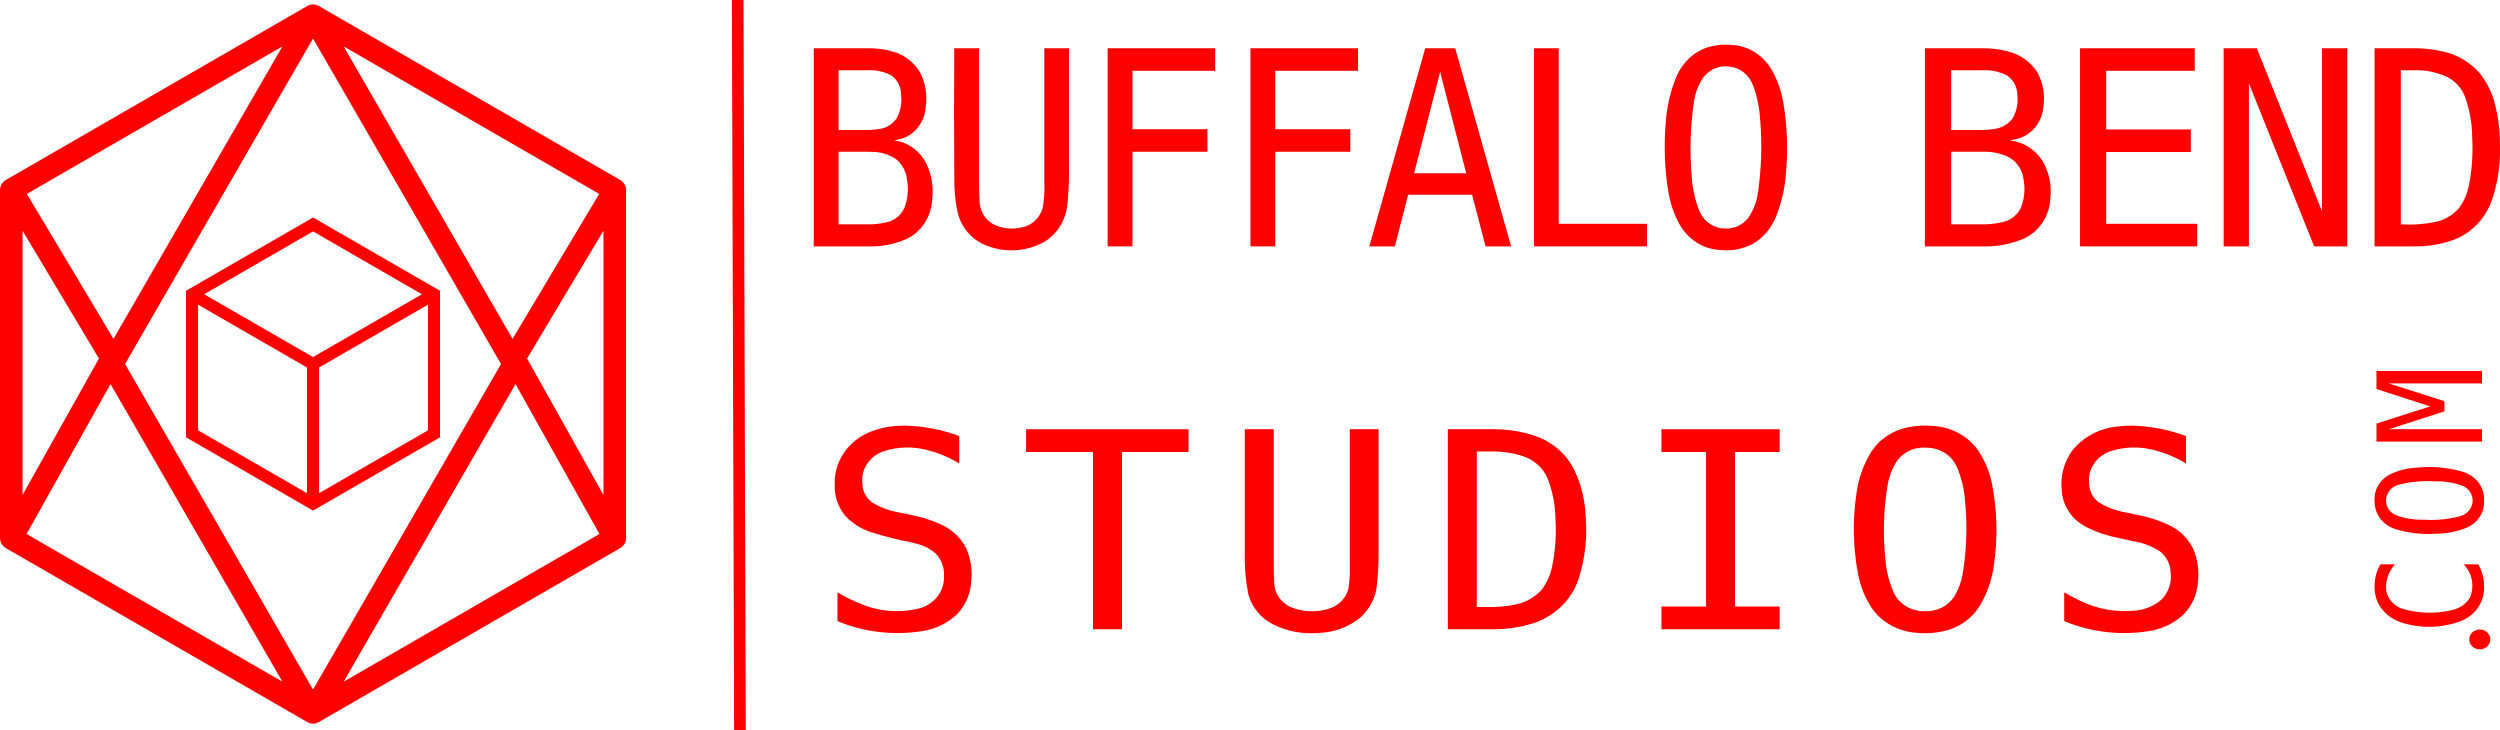 <svg viewBox="-547.077 159.999 136.949 40.006" height="40.006mm" width="136.949mm" xmlns:xlink="http://www.w3.org/1999/xlink" xmlns="http://www.w3.org/2000/svg">
    <path d="M411.813,195.026C411.813,194.725,411.555,194.482,411.236,194.482C410.918,194.482,410.66,194.725,410.66,195.026C410.66,195.327,410.918,195.57,411.236,195.57C411.555,195.57,411.813,195.327,411.813,195.026z" style="stroke:none;fill:#ff0000;fill-rule:evenodd" transform="matrix(-1,0,0,1,0,0)"></path>
    <path d="M413.952,182.26L416.895,183.203L416.895,184.19L411.112,184.19L411.112,183.511L416.221,183.511L413.173,182.535L413.173,181.975L416.221,181.003L411.112,181.003L411.112,180.319L416.895,180.319L416.895,181.31L413.952,182.26z" style="stroke:none;fill:#ff0000;fill-rule:evenodd" transform="matrix(-1,0,0,1,0,0)"></path>
    <path d="M416.988,187.642L416.953,187.85C416.823,188.391,416.397,188.825,415.836,188.989C415.124,189.203,414.376,189.287,413.63,189.236C413.047,189.234,412.471,189.119,411.937,188.898C411.334,188.632,410.963,188.046,411,187.419C410.963,186.706,411.442,186.058,412.164,185.845C412.985,185.602,413.852,185.525,414.707,185.619C415.252,185.643,415.783,185.788,416.256,186.042C416.749,186.341,417.033,186.867,417,187.419L416.988,187.642zM416.356,187.283C416.306,186.93,416.035,186.641,415.67,186.551C415.026,186.384,414.357,186.322,413.691,186.366C413.175,186.351,412.661,186.433,412.179,186.609C411.746,186.792,411.527,187.252,411.669,187.679C411.766,187.973,412.014,188.201,412.329,188.282C412.972,188.449,413.64,188.511,414.305,188.468C414.822,188.483,415.336,188.4,415.818,188.225C416.207,188.067,416.43,187.676,416.356,187.283z" style="stroke:none;fill:#ff0000;fill-rule:evenodd" transform="matrix(-1,0,0,1,0,0)"></path>
    <path d="M416.987,192.373C416.967,192.606,416.904,192.834,416.802,193.047C416.54,193.543,416.082,193.922,415.526,194.1C414.447,194.445,413.273,194.41,412.219,194.002C411.443,193.67,410.96,192.923,411,192.12C410.997,191.699,411.106,191.284,411.317,190.914L412.12,190.914C411.64,191.412,411.508,192.127,411.782,192.749C411.993,193.089,412.343,193.33,412.75,193.417C413.637,193.63,414.569,193.609,415.444,193.355C416.069,193.166,416.456,192.575,416.357,191.963C416.313,191.576,416.147,191.211,415.88,190.914L416.682,190.914C416.936,191.361,417.042,191.869,416.987,192.373z" style="stroke:none;fill:#ff0000;fill-rule:evenodd" transform="matrix(-1,0,0,1,0,0)"></path>
    <path d="M456.064,184.76L453.619,184.76L453.619,193.223L456.064,193.223L456.064,194.47L449.588,194.47L449.588,193.223L452.033,193.223L452.033,184.76L449.588,184.76L449.588,183.512L456.064,183.512L456.064,184.76z" style="stroke:none;fill:#ff0000;fill-rule:evenodd" transform="matrix(-1,0,0,1,0,0)"></path>
    <path d="M467.765,194.47L465.398,194.47C464.609,194.486,463.824,194.373,463.077,194.137C461.881,193.741,460.959,192.832,460.595,191.691C460.249,190.599,460.12,189.457,460.214,188.321C460.239,187.381,460.474,186.457,460.906,185.609C461.357,184.777,462.136,184.145,463.077,183.846C463.824,183.61,464.609,183.497,465.398,183.512L467.765,183.512L467.765,194.47zM465.429,184.731C464.853,184.717,464.28,184.795,463.732,184.961C463.079,185.151,462.553,185.609,462.3,186.207C462.024,186.916,461.879,187.664,461.87,188.419C461.814,189.296,461.876,190.176,462.055,191.038C462.146,191.506,462.349,191.948,462.647,192.331C463.026,192.739,463.538,193.018,464.104,193.123C464.539,193.213,464.983,193.256,465.429,193.252L466.178,193.252L466.178,184.731L465.429,184.731z" style="stroke:none;fill:#ff0000;fill-rule:evenodd" transform="matrix(-1,0,0,1,0,0)"></path>
    <path d="M490.868,184.76L487.204,184.76L487.204,194.47L485.618,194.47L485.618,184.76L481.97,184.76L481.97,183.512L490.868,183.512L490.868,184.76z" style="stroke:none;fill:#ff0000;fill-rule:evenodd" transform="matrix(-1,0,0,1,0,0)"></path>
    <path d="M430.729,183.328L431.132,183.369C432.097,183.475,432.974,183.948,433.557,184.677C434.014,185.311,434.219,186.076,434.137,186.837C434.098,187.709,433.564,188.496,432.738,188.896C432.208,189.159,431.641,189.35,431.054,189.465L430.211,189.648C429.684,189.73,429.183,189.922,428.746,190.211C428.384,190.501,428.174,190.925,428.171,191.372C428.097,191.908,428.281,192.448,428.673,192.845C429.07,193.193,429.581,193.406,430.123,193.448C431.159,193.552,432.204,193.365,433.126,192.909C433.426,192.769,433.718,192.614,434,192.445L434,194.023C432.539,194.633,430.918,194.823,429.343,194.568C428.622,194.456,427.958,194.133,427.446,193.644C426.978,193.148,426.705,192.517,426.672,191.855C426.602,191.236,426.697,190.609,426.949,190.033C427.244,189.447,427.75,188.977,428.379,188.709C428.83,188.503,429.306,188.347,429.797,188.246L430.625,188.07C431.149,187.983,431.65,187.797,432.097,187.525C432.431,187.277,432.628,186.9,432.634,186.499C432.735,185.713,432.237,184.966,431.44,184.708C430.694,184.472,429.891,184.449,429.132,184.641C428.491,184.797,427.881,185.05,427.328,185.391L427.328,183.887C428.276,183.532,429.284,183.338,430.304,183.314L430.729,183.328z" style="stroke:none;fill:#ff0000;fill-rule:evenodd" transform="matrix(-1,0,0,1,0,0)"></path>
    <path d="M442.098,183.336L442.544,183.402C443.379,183.564,444.107,184.042,444.556,184.723C445,185.439,445.283,186.233,445.385,187.056C445.603,188.536,445.568,190.04,445.28,191.511C445.156,192.137,444.912,192.737,444.559,193.282C444.021,194.083,443.107,194.596,442.1,194.661C441.488,194.726,440.867,194.666,440.282,194.485C439.617,194.264,439.052,193.837,438.681,193.274C438.236,192.56,437.954,191.767,437.851,190.945C437.633,189.467,437.668,187.965,437.957,186.497C438.082,185.87,438.328,185.269,438.681,184.723C439.219,183.918,440.134,183.403,441.143,183.336C441.461,183.306,441.781,183.306,442.098,183.336zM441.332,184.534C440.691,184.604,440.141,184.994,439.892,185.552C439.636,186.136,439.483,186.755,439.439,187.385C439.297,188.75,439.341,190.126,439.57,191.48C439.645,191.907,439.802,192.317,440.034,192.69C440.372,193.204,440.98,193.506,441.622,193.48C442.369,193.505,443.056,193.093,443.345,192.445C443.6,191.862,443.753,191.244,443.798,190.615C443.939,189.251,443.895,187.876,443.666,186.523C443.592,186.095,443.434,185.684,443.203,185.31C442.868,184.796,442.263,184.492,441.622,184.518L441.332,184.534z" style="stroke:none;fill:#ff0000;fill-rule:evenodd" transform="matrix(-1,0,0,1,0,0)"></path>
    <path d="M473.137,190.954C473.118,191.386,473.143,191.818,473.211,192.244C473.341,192.776,473.765,193.2,474.322,193.356C474.994,193.557,475.72,193.522,476.367,193.259C476.929,193.006,477.284,192.468,477.275,191.882C477.294,191.568,477.303,191.254,477.301,190.94L477.301,183.512L478.887,183.512L478.887,190.265C478.909,190.997,478.851,191.73,478.713,192.451C478.555,193.198,478.05,193.841,477.336,194.203C476.564,194.589,475.689,194.752,474.819,194.67C473.982,194.64,473.181,194.341,472.551,193.824C472.016,193.338,471.694,192.683,471.646,191.986C471.582,191.414,471.553,190.839,471.558,190.265L471.558,183.512L473.137,183.512L473.137,190.954z" style="stroke:none;fill:#ff0000;fill-rule:evenodd" transform="matrix(-1,0,0,1,0,0)"></path>
    <path d="M497.93,183.328C498.442,183.355,498.944,183.468,499.414,183.659C500.633,184.154,501.403,185.304,501.35,186.551C501.377,187.158,501.178,187.756,500.788,188.241C500.402,188.659,499.906,188.975,499.349,189.156C498.626,189.386,497.888,189.571,497.139,189.71L496.888,189.778C496.492,189.875,496.127,190.06,495.822,190.316C495.497,190.66,495.332,191.112,495.365,191.571C495.33,192.418,495.945,193.169,496.826,193.354C497.857,193.583,498.94,193.49,499.909,193.088C500.358,192.908,500.79,192.693,501.201,192.445L501.201,194.023C499.74,194.633,498.119,194.823,496.544,194.568C495.823,194.456,495.159,194.133,494.647,193.644C494.179,193.148,493.906,192.517,493.874,191.855C493.803,191.236,493.898,190.61,494.15,190.033C494.445,189.447,494.951,188.977,495.58,188.709C496.032,188.503,496.508,188.347,496.998,188.246L497.826,188.07C498.35,187.983,498.851,187.797,499.298,187.525C499.632,187.277,499.83,186.9,499.835,186.499C499.936,185.713,499.438,184.966,498.641,184.708C497.896,184.472,497.092,184.449,496.333,184.641C495.692,184.797,495.083,185.05,494.529,185.391L494.529,183.887C495.478,183.532,496.485,183.338,497.506,183.314L497.93,183.328z" style="stroke:none;fill:#ff0000;fill-rule:evenodd" transform="matrix(-1,0,0,1,0,0)"></path>
    <path d="M489.87,170.013C489.844,170.487,489.876,170.963,489.965,171.429C490.146,171.977,490.591,172.373,491.122,172.459C491.632,172.578,492.163,172.52,492.641,172.295C493.124,172.044,493.428,171.511,493.419,170.931C493.437,170.621,493.444,170.31,493.442,169.999L493.442,162.643L494.803,162.643C494.819,165.005,494.818,167.364,494.8,169.726C494.813,170.386,494.748,171.046,494.608,171.689C494.403,172.452,493.888,173.073,493.21,173.376C492.123,173.873,490.888,173.82,489.841,173.23C489.107,172.777,488.635,171.95,488.59,171.035C488.536,170.468,488.511,169.899,488.516,169.33L488.516,162.643L489.87,162.643L489.87,170.013z" style="stroke:none;fill:#ff0000;fill-rule:evenodd" transform="matrix(-1,0,0,1,0,0)"></path>
    <path d="M452.945,162.468L453.327,162.534C454.176,162.732,454.889,163.355,455.247,164.213C455.58,165.014,455.777,165.873,455.829,166.749C455.94,168.022,455.888,169.306,455.675,170.564C455.568,171.184,455.359,171.779,455.057,172.318C454.594,173.112,453.811,173.619,452.947,173.684C452.301,173.774,451.645,173.66,451.058,173.357C450.514,173.043,450.079,172.545,449.819,171.939C449.486,171.14,449.289,170.282,449.237,169.407C449.126,168.136,449.178,166.855,449.392,165.599C449.499,164.977,449.71,164.382,450.013,163.842C450.475,163.045,451.26,162.534,452.126,162.468C452.398,162.439,452.673,162.439,452.945,162.468zM452.287,163.654C451.738,163.724,451.266,164.11,451.052,164.663C450.832,165.241,450.701,165.854,450.663,166.478C450.542,167.83,450.58,169.192,450.776,170.534C450.84,171.045,451.025,171.529,451.314,171.939C451.618,172.324,452.069,172.536,452.536,172.514C453.177,172.539,453.767,172.131,454.014,171.489C454.233,170.912,454.365,170.3,454.403,169.677C454.524,168.326,454.486,166.964,454.29,165.624C454.226,165.112,454.04,164.626,453.752,164.215C453.387,163.765,452.832,163.553,452.287,163.654z" style="stroke:none;fill:#ff0000;fill-rule:evenodd" transform="matrix(-1,0,0,1,0,0)"></path>
    <path d="M502.5,173.495L499.538,173.495C498.8,173.525,498.065,173.38,497.383,173.072C496.577,172.682,496.043,171.83,496.006,170.873C495.923,170.149,496.07,169.416,496.42,168.794C496.803,168.176,497.415,167.772,498.096,167.687L497.884,167.644C497.063,167.501,496.436,166.768,496.368,165.869C496.27,165.223,496.375,164.56,496.665,163.986C497.013,163.401,497.555,162.984,498.179,162.822C498.622,162.695,499.079,162.635,499.538,162.643L502.5,162.643L502.5,173.495zM499.564,163.849C499.114,163.817,498.663,163.913,498.257,164.127C497.918,164.359,497.712,164.764,497.714,165.199C497.663,165.642,497.747,166.092,497.955,166.478C498.184,166.807,498.528,167.018,498.906,167.063C499.124,167.103,499.344,167.122,499.564,167.12L501.14,167.12L501.14,163.849L499.564,163.849zM499.538,168.312L499.265,168.32C498.828,168.324,498.4,168.452,498.023,168.694C497.664,168.969,497.431,169.399,497.385,169.874C497.295,170.397,497.352,170.937,497.549,171.425C497.752,171.824,498.112,172.101,498.527,172.177C498.859,172.257,499.198,172.295,499.538,172.289L501.14,172.289L501.14,168.312L499.538,168.312z" style="stroke:none;fill:#ff0000;fill-rule:evenodd" transform="matrix(-1,0,0,1,0,0)"></path>
    <path d="M486.402,173.495L485.041,173.495L485.041,168.312L480.933,168.312L480.933,167.076L485.041,167.076L485.041,163.878L480.51,163.878L480.51,162.643L486.402,162.643L486.402,173.495z" style="stroke:none;fill:#ff0000;fill-rule:evenodd" transform="matrix(-1,0,0,1,0,0)"></path>
    <path d="M478.577,173.495L477.217,173.495L477.217,168.312L473.108,168.312L473.108,167.076L477.217,167.076L477.217,163.878L472.686,163.878L472.686,162.643L478.577,162.643L478.577,173.495z" style="stroke:none;fill:#ff0000;fill-rule:evenodd" transform="matrix(-1,0,0,1,0,0)"></path>
    <path d="M472.066,173.495L470.666,173.495L469.941,170.668L466.436,170.668L465.699,173.495L464.298,173.495L467.361,162.643L469.003,162.643L472.066,173.495zM466.758,169.49L469.613,169.49L468.186,163.936L466.758,169.49z" style="stroke:none;fill:#ff0000;fill-rule:evenodd" transform="matrix(-1,0,0,1,0,0)"></path>
    <path d="M463.049,173.495L456.855,173.495L456.855,172.259L461.688,172.259L461.688,162.643L463.049,162.643L463.049,173.495z" style="stroke:none;fill:#ff0000;fill-rule:evenodd" transform="matrix(-1,0,0,1,0,0)"></path>
    <path d="M441.632,173.495L438.498,173.495C437.717,173.525,436.939,173.38,436.218,173.072C435.365,172.682,434.8,171.83,434.76,170.873C434.674,170.149,434.828,169.416,435.2,168.794C435.604,168.176,436.252,167.772,436.973,167.687L436.748,167.644C435.879,167.501,435.216,166.768,435.144,165.869C435.041,165.223,435.151,164.56,435.458,163.986C435.826,163.401,436.4,162.984,437.06,162.822C437.529,162.695,438.013,162.635,438.498,162.643L441.632,162.643L441.632,173.495zM438.526,163.849C438.049,163.817,437.572,163.913,437.143,164.127C436.784,164.359,436.567,164.764,436.569,165.199C436.514,165.642,436.604,166.092,436.823,166.478C437.066,166.807,437.43,167.018,437.83,167.063C438.06,167.103,438.293,167.122,438.526,167.12L440.193,167.12L440.193,163.849L438.526,163.849zM438.498,168.312C438.006,168.291,437.515,168.387,437.066,168.592C436.589,168.844,436.271,169.327,436.22,169.874C436.125,170.397,436.185,170.937,436.393,171.425C436.609,171.824,436.99,172.101,437.428,172.177C437.779,172.257,438.138,172.295,438.498,172.289L440.193,172.289L440.193,168.312L438.498,168.312z" style="stroke:none;fill:#ff0000;fill-rule:evenodd" transform="matrix(-1,0,0,1,0,0)"></path>
    <path d="M433.133,173.495L426.715,173.495L426.715,172.259L431.701,172.259L431.701,168.327L427.063,168.327L427.063,167.091L431.701,167.091L431.701,163.878L426.85,163.878L426.85,162.643L433.133,162.643L433.133,173.495z" style="stroke:none;fill:#ff0000;fill-rule:evenodd" transform="matrix(-1,0,0,1,0,0)"></path>
    <path d="M419.876,171.576L423.45,162.643L425.266,162.643L425.266,173.495L423.883,173.495L423.883,164.562L420.309,173.495L418.493,173.495L418.493,162.643L419.876,162.643L419.876,171.576z" style="stroke:none;fill:#ff0000;fill-rule:evenodd" transform="matrix(-1,0,0,1,0,0)"></path>
    <path d="M417.001,173.495L414.853,173.495C414.137,173.51,413.425,173.399,412.746,173.165C411.738,172.811,410.941,172.008,410.578,170.981C410.257,170.05,410.105,169.067,410.129,168.08C410.115,167.262,410.212,166.446,410.416,165.656C410.575,165.033,410.87,164.455,411.278,163.965C411.795,163.394,412.47,162.997,413.213,162.828C413.75,162.7,414.301,162.638,414.853,162.643L417.001,162.643L417.001,173.495zM414.881,163.849C414.249,163.82,413.62,163.942,413.042,164.205C412.583,164.43,412.225,164.825,412.04,165.311C411.79,166.013,411.658,166.754,411.651,167.502C411.6,168.37,411.656,169.242,411.819,170.096C411.901,170.559,412.085,170.997,412.356,171.376C412.7,171.781,413.164,172.056,413.678,172.16C414.297,172.286,414.931,172.329,415.561,172.289L415.561,163.849L414.881,163.849z" style="stroke:none;fill:#ff0000;fill-rule:evenodd" transform="matrix(-1,0,0,1,0,0)"></path>
    <path d="M512.782,170.4C512.782,170.395,512.783,170.392,512.784,170.387C512.784,170.339,512.79,170.29,512.803,170.243C512.804,170.236,512.808,170.229,512.81,170.222C512.822,170.183,512.838,170.145,512.857,170.109C512.864,170.096,512.871,170.085,512.878,170.073C512.898,170.041,512.921,170.012,512.946,169.984C512.954,169.975,512.962,169.966,512.97,169.957C513.005,169.924,513.042,169.894,513.083,169.869C513.084,169.868,513.086,169.868,513.088,169.867C513.089,169.866,513.09,169.865,513.091,169.864L529.62,160.323C529.812,160.213,530.047,160.213,530.239,160.323L546.768,169.864C546.769,169.865,546.77,169.866,546.771,169.867C546.773,169.868,546.775,169.868,546.776,169.869C546.817,169.894,546.854,169.923,546.889,169.957C546.897,169.966,546.905,169.975,546.913,169.984C546.938,170.012,546.961,170.041,546.98,170.073C546.988,170.084,546.995,170.096,547.002,170.109C547.021,170.145,547.037,170.183,547.049,170.222C547.051,170.229,547.055,170.236,547.057,170.243C547.069,170.29,547.075,170.338,547.076,170.387C547.076,170.391,547.077,170.395,547.077,170.4L547.077,189.482C547.077,189.488,547.075,189.494,547.075,189.5C547.074,189.544,547.068,189.588,547.058,189.63C547.056,189.635,547.056,189.64,547.055,189.646C547.042,189.692,547.023,189.736,547,189.778C546.993,189.79,546.986,189.8,546.979,189.811C546.959,189.842,546.937,189.871,546.912,189.898C546.903,189.909,546.894,189.919,546.884,189.929C546.852,189.959,546.817,189.986,546.78,190.009C546.775,190.011,546.772,190.015,546.768,190.017L546.762,190.021C546.761,190.021,546.761,190.021,546.761,190.022L546.76,190.022L530.239,199.558C530.047,199.669,529.812,199.669,529.62,199.558L513.099,190.022L513.098,190.022C513.098,190.022,513.098,190.021,513.097,190.021L513.091,190.017C513.086,190.015,513.084,190.011,513.08,190.009C513.042,189.986,513.007,189.959,512.975,189.929C512.965,189.919,512.956,189.909,512.947,189.898C512.922,189.871,512.899,189.842,512.88,189.811C512.873,189.8,512.865,189.79,512.859,189.778C512.836,189.736,512.817,189.692,512.804,189.646C512.803,189.64,512.803,189.635,512.801,189.63C512.791,189.588,512.785,189.544,512.784,189.5C512.784,189.494,512.781,189.488,512.781,189.482L512.781,170.4L512.782,170.4zM541.656,179.638L545.841,187.112L545.841,172.639L541.656,179.638zM518.204,179.638L514.019,172.639L514.019,187.112L518.204,179.638zM540.859,178.561L545.606,170.621L531.607,162.541L540.859,178.561zM519,178.561L528.252,162.541L514.253,170.621L519,178.561zM541.022,181.038L531.607,197.341L545.621,189.252L541.022,181.038zM518.837,181.038L514.238,189.252L528.252,197.341L518.837,181.038zM519.632,179.941L529.929,197.773L540.227,179.941L529.929,162.109L519.632,179.941zM529.929,171.913L536.887,175.927L536.887,183.955L529.929,187.969L522.972,183.955L522.972,175.927L529.929,171.913zM529.929,187.206L529.948,187.195L529.911,187.195L529.929,187.206zM530.26,187.015L536.226,183.573L536.226,176.69L530.26,180.131L530.26,187.015zM523.633,183.573L529.599,187.015L529.599,180.131L523.633,176.69L523.633,183.573zM529.929,172.676L523.963,176.118L529.929,179.559L535.895,176.118L529.929,172.676z" style="stroke:none;fill:#ff0000;fill-rule:evenodd" transform="matrix(-1,0,0,1,0,0)"></path>
    <path d="M506.985,160.001L506.347,159.999L506.224,200.003L506.862,200.005L506.985,160.001z" style="stroke:none;fill:#ff0000;fill-rule:evenodd" transform="matrix(-1,0,0,1,0,0)"></path>
</svg>
